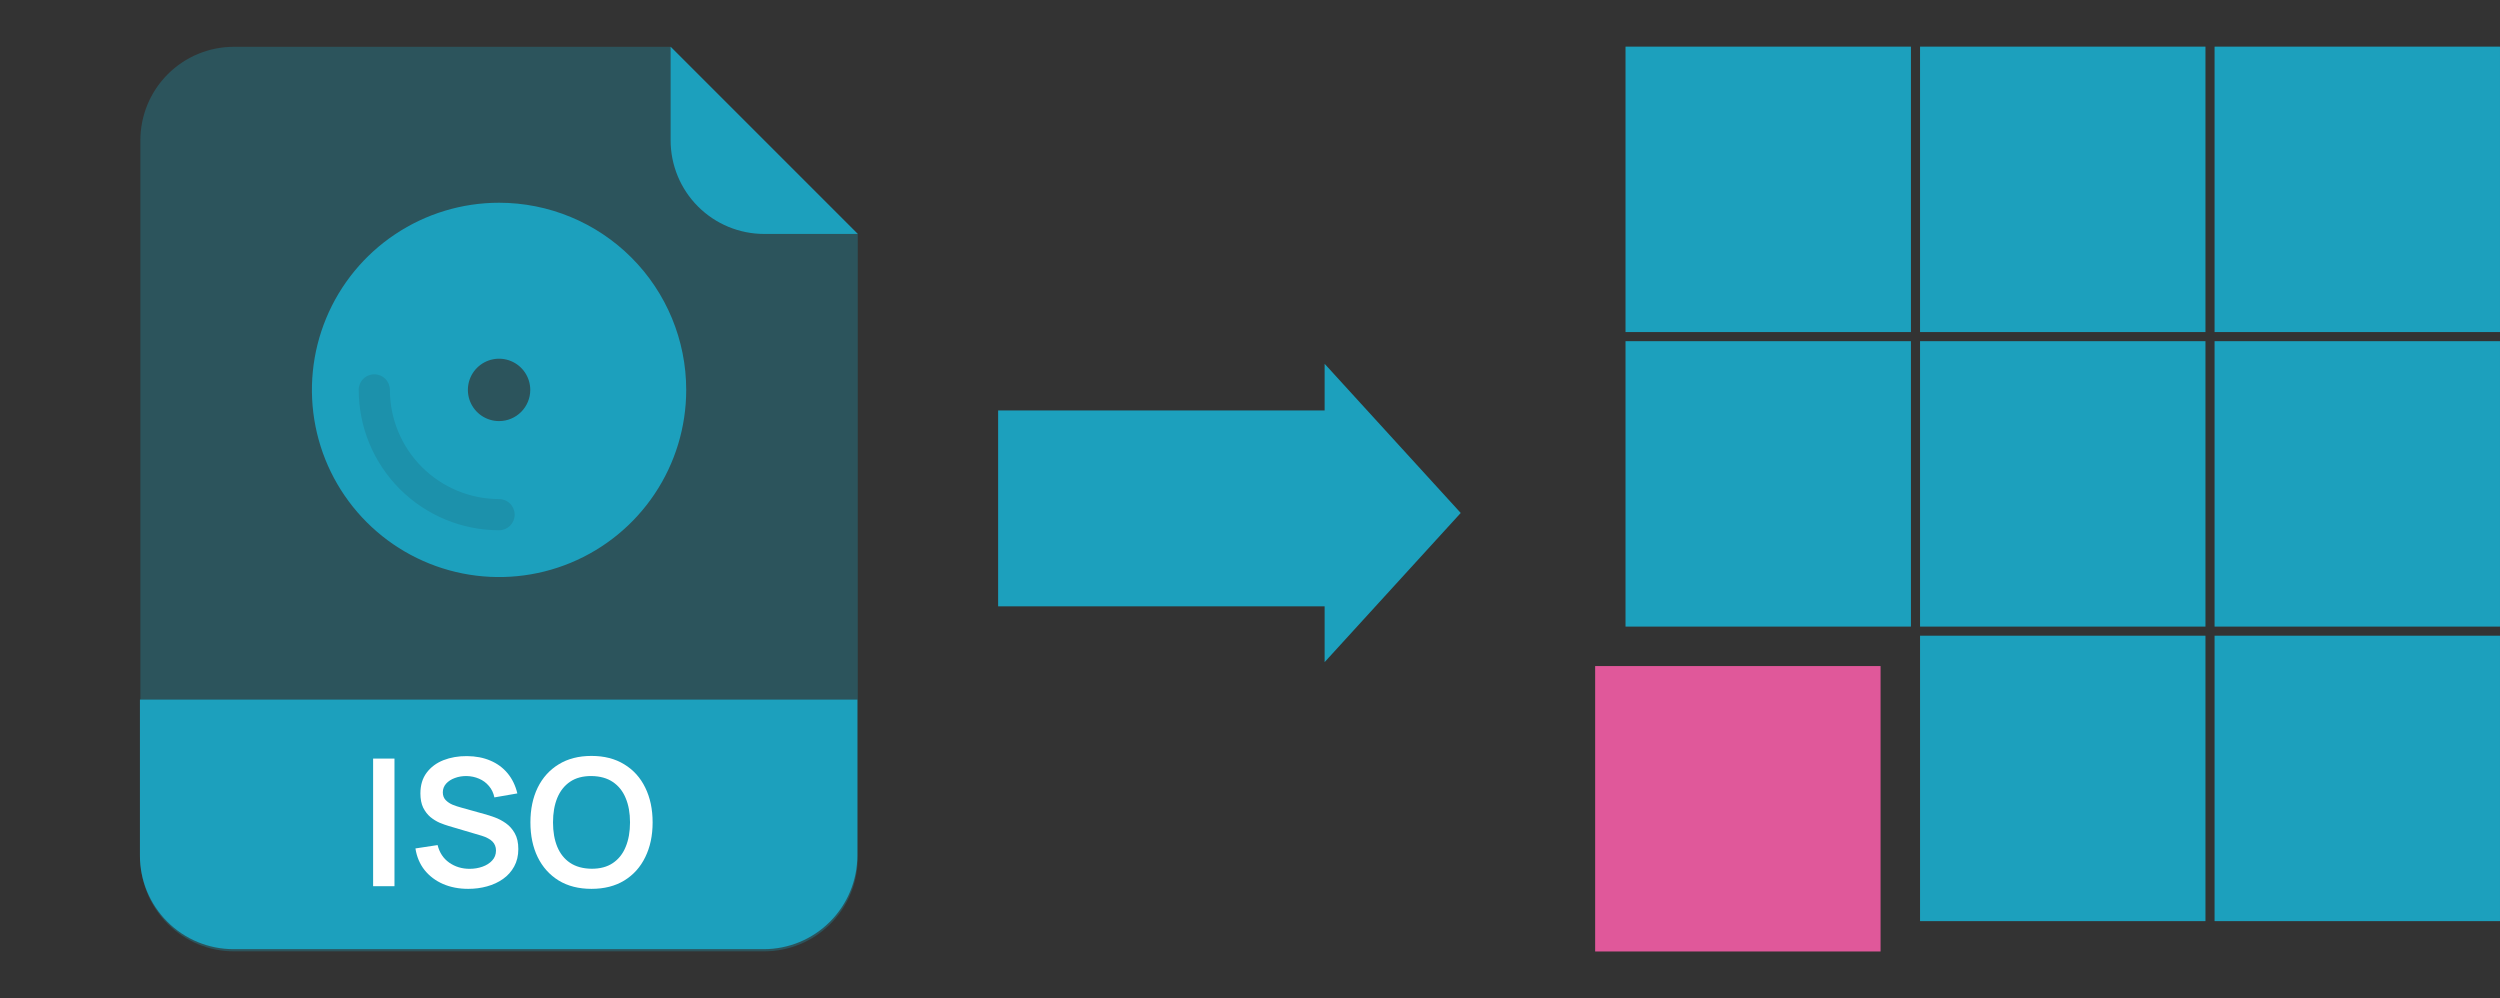 <svg width="268" height="107" viewBox="0 0 268 107" fill="none" xmlns="http://www.w3.org/2000/svg">
<rect x="0" y="0" width="268" height="107" fill="#333333" stroke="none"/>
<path d="M145 44H107V65H145V44Z" fill="#1CA0BD"/>
<path d="M156.59 54.99L142 39V70.98L156.59 54.99Z" fill="#1CA0BD"/>
<rect x="174.256" y="5" width="30.597" height="30.597" fill="#1CA0BD"/>
<rect x="174.256" y="36.574" width="30.597" height="30.597" fill="#1CA0BD"/>
<rect x="171" y="71.402" width="30.597" height="30.597" fill="#E0589A"/>
<rect x="205.829" y="5" width="30.597" height="30.597" fill="#1CA0BD"/>
<rect x="205.829" y="36.574" width="30.597" height="30.597" fill="#1CA0BD"/>
<rect x="205.829" y="68.148" width="30.597" height="30.597" fill="#1CA0BD"/>
<rect x="237.402" y="5" width="30.597" height="30.597" fill="#1CA0BD"/>
<rect x="237.402" y="36.574" width="30.597" height="30.597" fill="#1CA0BD"/>
<rect x="237.402" y="68.148" width="30.597" height="30.597" fill="#1CA0BD"/>
<path opacity="0.3" d="M81.922 101.984H25.078C22.418 101.984 19.866 100.928 17.985 99.046C16.104 97.165 15.047 94.614 15.047 91.953V15.047C15.047 12.386 16.104 9.835 17.985 7.954C19.866 6.072 22.418 5.016 25.078 5.016H71.891L91.953 25.078V91.953C91.953 94.614 90.896 97.165 89.015 99.046C87.134 100.928 84.582 101.984 81.922 101.984Z" fill="#1CA0BD"/>
<path d="M15 75H91.906V91.719C91.906 94.379 90.849 96.931 88.968 98.812C87.087 100.693 84.535 101.75 81.875 101.75H25.031C22.371 101.75 19.819 100.693 17.938 98.812C16.057 96.931 15 94.379 15 91.719V75Z" fill="#1CA0BD"/>
<path d="M39.998 95V81.32H42.288V95H39.998Z" fill="white"/>
<path d="M50.197 95.285C49.196 95.285 48.294 95.111 47.489 94.763C46.691 94.414 46.033 93.917 45.513 93.271C45 92.619 44.674 91.846 44.535 90.953L46.91 90.592C47.112 91.403 47.527 92.03 48.154 92.473C48.788 92.916 49.516 93.138 50.339 93.138C50.827 93.138 51.286 93.062 51.717 92.91C52.147 92.758 52.496 92.537 52.762 92.245C53.034 91.954 53.17 91.596 53.17 91.172C53.17 90.982 53.139 90.808 53.075 90.649C53.012 90.484 52.917 90.339 52.79 90.212C52.67 90.085 52.512 89.972 52.315 89.87C52.125 89.763 51.904 89.671 51.65 89.595L48.116 88.55C47.812 88.461 47.483 88.344 47.128 88.198C46.78 88.046 46.447 87.84 46.131 87.581C45.82 87.315 45.564 86.979 45.361 86.574C45.165 86.162 45.067 85.655 45.067 85.054C45.067 84.173 45.288 83.436 45.732 82.84C46.181 82.239 46.783 81.789 47.537 81.491C48.297 81.194 49.139 81.048 50.064 81.054C51.001 81.061 51.837 81.222 52.572 81.539C53.306 81.849 53.921 82.302 54.415 82.897C54.909 83.493 55.257 84.211 55.46 85.054L52.999 85.481C52.898 85 52.702 84.591 52.41 84.256C52.125 83.914 51.774 83.654 51.356 83.477C50.944 83.299 50.504 83.204 50.035 83.192C49.579 83.185 49.155 83.255 48.762 83.401C48.376 83.54 48.062 83.743 47.822 84.009C47.587 84.275 47.47 84.585 47.47 84.94C47.47 85.275 47.572 85.551 47.774 85.766C47.977 85.975 48.227 86.143 48.525 86.27C48.829 86.39 49.136 86.491 49.446 86.574L51.897 87.258C52.233 87.346 52.61 87.467 53.028 87.619C53.446 87.771 53.848 87.983 54.234 88.255C54.621 88.528 54.937 88.885 55.184 89.329C55.438 89.772 55.564 90.336 55.564 91.02C55.564 91.729 55.415 92.353 55.118 92.891C54.826 93.423 54.431 93.867 53.93 94.221C53.43 94.576 52.857 94.842 52.211 95.019C51.571 95.197 50.9 95.285 50.197 95.285Z" fill="white"/>
<path d="M63.406 95.285C62.038 95.285 60.866 94.987 59.891 94.392C58.916 93.79 58.165 92.954 57.639 91.884C57.12 90.814 56.861 89.573 56.861 88.16C56.861 86.748 57.12 85.507 57.639 84.436C58.165 83.366 58.916 82.533 59.891 81.938C60.866 81.336 62.038 81.035 63.406 81.035C64.774 81.035 65.946 81.336 66.921 81.938C67.903 82.533 68.653 83.366 69.172 84.436C69.698 85.507 69.961 86.748 69.961 88.16C69.961 89.573 69.698 90.814 69.172 91.884C68.653 92.954 67.903 93.79 66.921 94.392C65.946 94.987 64.774 95.285 63.406 95.285ZM63.406 93.129C64.324 93.135 65.088 92.932 65.695 92.521C66.31 92.109 66.769 91.529 67.073 90.782C67.383 90.035 67.538 89.161 67.538 88.16C67.538 87.159 67.383 86.292 67.073 85.557C66.769 84.816 66.31 84.24 65.695 83.828C65.088 83.416 64.324 83.204 63.406 83.192C62.488 83.185 61.724 83.388 61.117 83.8C60.508 84.211 60.049 84.791 59.739 85.538C59.435 86.285 59.283 87.159 59.283 88.16C59.283 89.161 59.435 90.032 59.739 90.773C60.043 91.507 60.499 92.081 61.107 92.492C61.721 92.904 62.488 93.116 63.406 93.129Z" fill="white"/>
<path d="M91.953 25.078H81.922C79.261 25.078 76.71 24.021 74.829 22.14C72.948 20.259 71.891 17.707 71.891 15.047V5.016L91.953 25.078Z" fill="#1CA0BD"/>
<path d="M53.5 21.734C49.532 21.734 45.653 22.911 42.354 25.116C39.055 27.32 36.483 30.453 34.965 34.119C33.446 37.785 33.049 41.819 33.823 45.711C34.597 49.603 36.508 53.177 39.314 55.983C42.12 58.789 45.694 60.7 49.586 61.474C53.478 62.248 57.512 61.851 61.178 60.332C64.844 58.814 67.977 56.242 70.181 52.943C72.386 49.644 73.562 45.765 73.562 41.797C73.562 36.476 71.449 31.373 67.686 27.61C63.924 23.848 58.821 21.734 53.5 21.734ZM53.5 45.141C52.839 45.141 52.192 44.944 51.642 44.577C51.092 44.21 50.664 43.688 50.411 43.077C50.158 42.465 50.092 41.793 50.221 41.145C50.349 40.496 50.668 39.9 51.136 39.432C51.603 38.965 52.199 38.646 52.848 38.517C53.496 38.388 54.169 38.455 54.78 38.708C55.391 38.961 55.913 39.389 56.28 39.939C56.648 40.489 56.844 41.136 56.844 41.797C56.844 42.684 56.492 43.534 55.864 44.161C55.237 44.788 54.387 45.141 53.5 45.141Z" fill="#1CA0BD"/>
<path d="M53.5 56.844C49.511 56.839 45.686 55.252 42.865 52.432C40.044 49.611 38.458 45.786 38.453 41.797C38.453 41.353 38.629 40.928 38.943 40.615C39.256 40.301 39.682 40.125 40.125 40.125C40.568 40.125 40.994 40.301 41.307 40.615C41.621 40.928 41.797 41.353 41.797 41.797C41.8 44.9 43.035 47.874 45.228 50.068C47.422 52.262 50.397 53.496 53.5 53.5C53.943 53.5 54.369 53.676 54.682 53.99C54.996 54.303 55.172 54.728 55.172 55.172C55.172 55.615 54.996 56.041 54.682 56.354C54.369 56.668 53.943 56.844 53.5 56.844Z" fill="#1C91AB"/>
</svg>
